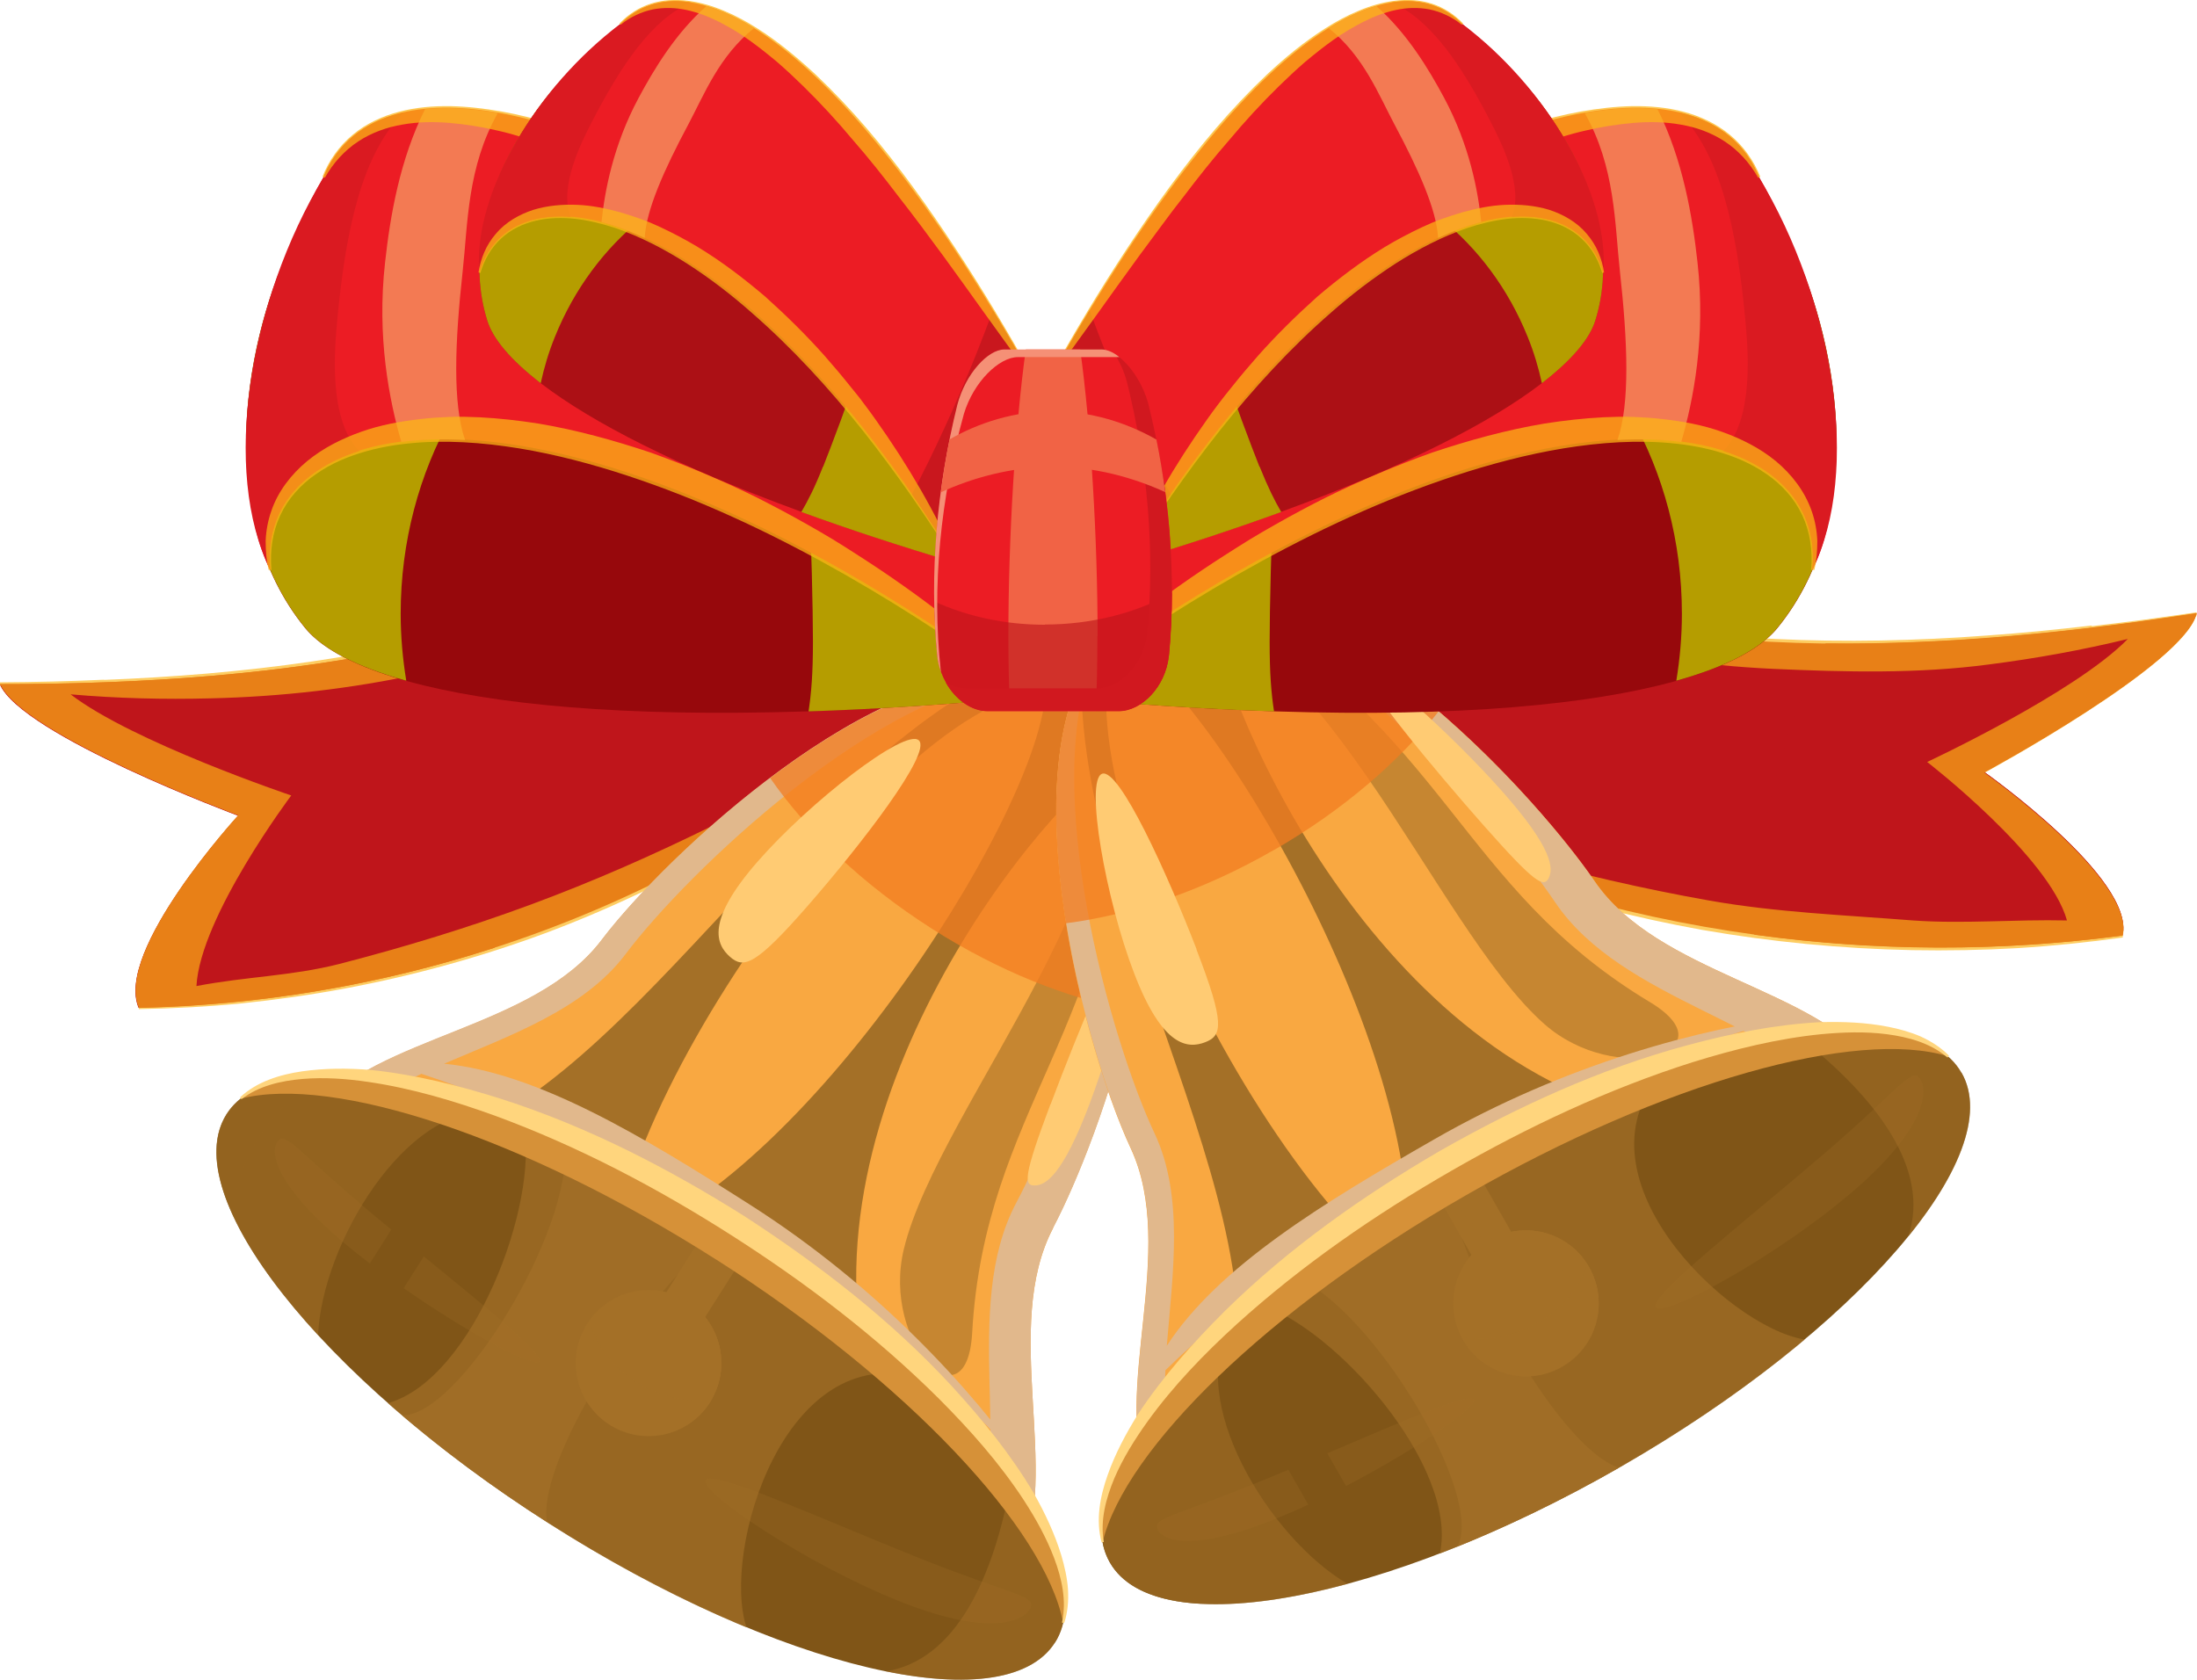 <svg width="136" height="104" viewBox="0 0 136 104" fill="none" xmlns="http://www.w3.org/2000/svg">
<g clip-path="url(#clip0_74_10030)">
<path d="M135.975 37.958C135.257 41.101 122.849 47.808 122.849 47.808C122.849 47.808 132.198 54.403 131.394 57.919C114.082 60.229 96.288 57.099 81.355 49.075C82.791 42.815 83.435 39.995 84.884 33.735C99.904 41.374 118.59 40.678 135.988 37.971L135.975 37.958Z" fill="#BF151B"/>
<g style="mix-blend-mode:screen">
<path d="M135.975 37.958C128.434 39.126 120.645 39.921 113.018 39.834C110.033 45.945 108.597 52.13 108.597 57.869C116.101 58.912 123.803 58.937 131.394 57.919C132.198 54.416 122.849 47.808 122.849 47.808C122.849 47.808 135.257 41.113 135.975 37.958Z" fill="#BF151B"/>
</g>
<g style="mix-blend-mode:screen" opacity="0.67">
<path d="M129.474 38.728C127.307 38.977 125.14 39.2 122.961 39.349C118.615 39.672 114.231 39.772 109.872 39.56C105.514 39.362 101.18 38.852 96.969 37.884C94.864 37.399 92.796 36.816 90.778 36.108C88.76 35.412 86.803 34.592 84.921 33.648L84.81 33.81C88.178 36.294 92.239 38.095 96.511 39.312C100.783 40.554 105.278 41.2 109.761 41.411C114.243 41.61 118.726 41.722 123.122 41.138C126.032 40.765 128.905 40.244 131.716 39.56C128.459 42.902 119.296 47.175 119.296 47.175C119.296 47.175 126.849 53.012 127.951 56.987C124.732 56.913 121.562 57.211 118.416 56.987C114.169 56.652 109.971 56.49 105.823 55.757C101.675 55.025 97.589 54.068 93.527 52.938C89.478 51.783 85.491 50.429 81.404 49.013L81.281 49.174C83.113 50.18 84.995 51.112 86.927 51.969C88.859 52.826 90.84 53.596 92.858 54.304C96.895 55.708 101.081 56.801 105.365 57.571C109.637 58.316 113.996 58.738 118.367 58.825C120.546 58.863 122.738 58.825 124.905 58.701C127.084 58.565 129.251 58.341 131.406 58.043V57.956C132.198 54.453 122.849 47.845 122.849 47.845C122.849 47.845 134.972 41.287 135.95 38.107C135.963 38.107 135.988 38.107 136 38.095L135.963 37.909C133.808 38.231 131.654 38.517 129.487 38.766L129.474 38.728Z" fill="#FCB415"/>
</g>
<path d="M0 42.355C1.35 45.51 14.748 50.491 14.748 50.491C14.748 50.491 7.083 58.863 8.594 62.39C25.818 62.017 42.374 55.894 55.141 45.138C52.441 38.853 51.227 36.021 48.541 29.736C35.6 40.095 17.385 42.368 0 42.355Z" fill="#BF151B"/>
<g style="mix-blend-mode:screen">
<path d="M-6.83991e-05 42.355C7.541 42.355 15.243 41.933 22.586 40.616C26.747 46.491 29.434 52.714 30.622 58.676C23.577 60.962 16.147 62.241 8.581 62.403C7.071 58.875 14.735 50.503 14.735 50.503C14.735 50.503 1.35 45.523 -0.012 42.368L-6.83991e-05 42.355Z" fill="#BF151B"/>
</g>
<g style="mix-blend-mode:screen" opacity="0.67">
<path d="M6.439 42.094C8.581 42.008 10.723 41.883 12.866 41.697C17.138 41.324 21.397 40.74 25.558 39.809C29.731 38.902 33.817 37.673 37.693 35.996C39.625 35.163 41.507 34.207 43.303 33.151C45.11 32.096 46.832 30.928 48.454 29.649L48.59 29.798C45.853 32.915 42.3 35.449 38.424 37.399C34.548 39.374 30.338 40.765 26.053 41.709C21.756 42.641 17.385 43.138 13.014 43.237C10.129 43.312 7.244 43.237 4.371 42.989C8.21 45.945 18.029 49.249 18.029 49.249C18.029 49.249 12.395 56.739 12.16 61.049C15.268 60.453 18.005 60.44 21.001 59.682C25.038 58.639 28.988 57.434 32.852 56.006C36.715 54.577 40.467 52.925 44.157 51.099C47.835 49.249 51.413 47.199 55.054 45.063L55.202 45.212C53.642 46.553 52.008 47.82 50.324 49.025C48.627 50.23 46.869 51.348 45.073 52.404C41.458 54.515 37.631 56.329 33.669 57.807C29.694 59.273 25.558 60.415 21.36 61.198C19.255 61.595 17.138 61.893 15.008 62.117C12.878 62.328 10.736 62.44 8.594 62.477V62.378C7.083 58.85 14.736 50.478 14.736 50.478C14.736 50.478 1.647 45.609 0.05 42.442C0.037 42.442 0.012 42.442 0 42.442V42.243C2.155 42.231 4.297 42.181 6.439 42.082V42.094Z" fill="#FCB415"/>
</g>
<path d="M65.183 76.016C68.551 69.607 75.82 49.124 66.421 43.125C57.642 37.523 41.618 52.416 37.247 58.192C33.062 63.731 23.292 64.154 19.515 68.812C12.791 77.109 25.409 87.319 34.659 93.231C43.909 99.131 58.484 106.261 63.127 96.634C65.728 91.231 61.963 82.177 65.195 76.028L65.183 76.016Z" fill="#F9A841"/>
<g style="mix-blend-mode:screen">
<path d="M61.567 41.896C46.931 49.51 36.343 71.904 22.809 71.333C27.96 74.314 33.111 77.295 38.263 80.276C35.551 71.445 55.475 41.846 65.678 42.703C64.415 42.082 63.028 41.846 61.567 41.883V41.896Z" fill="#A47027"/>
</g>
<g style="mix-blend-mode:multiply">
<path d="M63.127 96.622C65.728 91.219 61.963 82.164 65.195 76.016C68.118 70.451 73.975 54.304 69.331 46.206C71.127 55.198 65.715 69.184 62.917 74.451C59.4 81.059 62.942 90.474 60.094 96.262C58.645 99.206 56.416 100.746 53.754 101.292C57.815 101.652 61.27 100.497 63.127 96.634V96.622Z" fill="#E1B88C"/>
</g>
<g style="mix-blend-mode:screen" opacity="0.6">
<path d="M69.752 47.112C69.083 63.632 60.948 68.7 60.18 82.524C59.846 88.486 54.558 83.17 55.945 77.357C58.087 68.377 72.389 52.627 67.275 43.721C68.365 44.603 69.182 45.758 69.752 47.112Z" fill="#A47027"/>
</g>
<g style="mix-blend-mode:multiply">
<path d="M53.877 85.803C49.197 68.675 64.564 49.584 69.591 46.69C68.861 45.237 67.833 44.02 66.421 43.113C65.876 42.765 65.319 42.504 64.725 42.306C65.034 49.162 50.423 72.525 38.411 76.848C43.563 79.829 48.714 82.81 53.865 85.791L53.877 85.803Z" fill="#A47027"/>
</g>
<g style="mix-blend-mode:multiply">
<path d="M26.103 66.489C31.849 68.365 38.659 71.631 45.556 76.028C53.196 80.897 59.536 86.275 63.697 91.07C60.242 86.089 54.373 79.655 46.448 74.6C39.786 70.352 33.297 66.427 27.49 65.856C31.576 64.104 36.145 62.502 38.733 59.061C42.461 54.105 54.348 42.616 63.313 41.958C54.286 40.641 41.148 53.025 37.26 58.167C33.074 63.707 23.304 64.129 19.528 68.787C16.655 72.327 17.311 76.202 19.713 79.953C18.19 76.686 18.153 73.358 20.654 70.24C21.955 68.625 23.911 67.495 26.103 66.477V66.489Z" fill="#E1B88C"/>
</g>
<path d="M65.307 101.69C62.162 106.646 48.144 103.342 33.978 94.312C19.812 85.282 10.884 73.942 14.03 68.986C17.175 64.03 31.192 67.334 45.358 76.376C59.524 85.406 68.452 96.746 65.307 101.702V101.69Z" fill="#805517"/>
<g style="mix-blend-mode:multiply">
<g style="mix-blend-mode:screen" opacity="0.52">
<path d="M30.35 68.861C30.239 68.824 30.127 68.787 30.016 68.75C29.979 68.787 29.954 68.824 29.917 68.849C30.065 68.849 30.214 68.849 30.35 68.861Z" fill="#815718"/>
</g>
<g style="mix-blend-mode:screen" opacity="0.52">
<path d="M16.036 70.426C17.026 68.861 18.389 67.619 20.035 66.675C17.15 66.65 15.033 67.396 14.03 68.973C13.052 70.513 13.25 72.675 14.401 75.184C14.599 73.457 15.132 71.855 16.048 70.414L16.036 70.426Z" fill="#815718"/>
</g>
</g>
<g style="mix-blend-mode:multiply" opacity="0.67">
<path d="M34.981 70.737C35.464 76.326 28.258 87.828 24.877 87.617C27.527 89.877 30.548 92.126 33.867 94.237C33.136 90.188 40.913 78.512 45.123 76.227C41.68 74.041 38.25 72.203 34.981 70.737Z" fill="#A47027"/>
</g>
<g style="mix-blend-mode:multiply" opacity="0.66">
<path d="M24.01 86.872C26.883 89.406 30.251 91.939 33.966 94.312C38.151 96.982 42.324 99.156 46.213 100.758C44.652 96.1 48.516 82.872 56.948 85.319C53.741 82.288 49.804 79.22 45.346 76.376C40.913 73.544 36.48 71.271 32.406 69.644C33.396 74.463 29.298 85.406 24.01 86.872Z" fill="#A47027"/>
</g>
<path d="M43.427 76.573L38.808 83.857L41.211 85.39L45.83 78.106L43.427 76.573Z" fill="#A47027"/>
<g style="mix-blend-mode:screen">
<path d="M43.629 76.714L39.014 83.986L39.484 84.286L44.099 77.014L43.629 76.714Z" fill="#A47027"/>
</g>
<g style="mix-blend-mode:multiply">
<path d="M44.267 77.114L39.655 84.388L40.669 85.034L45.281 77.761L44.267 77.114Z" fill="#A47027"/>
</g>
<path d="M43.946 86.81C42.609 88.909 39.823 89.53 37.73 88.201C35.638 86.859 35.018 84.077 36.343 81.965C37.681 79.854 40.467 79.233 42.559 80.574C44.665 81.916 45.284 84.71 43.946 86.81Z" fill="#A47027"/>
<g style="mix-blend-mode:multiply">
<path d="M42.56 80.574C42.002 80.227 41.408 80.015 40.801 79.916C43.191 81.605 43.86 84.884 42.275 87.393C41.916 87.965 41.458 88.437 40.95 88.822C42.139 88.598 43.241 87.915 43.947 86.809C45.284 84.698 44.665 81.916 42.56 80.574Z" fill="#A47027"/>
</g>
<g style="mix-blend-mode:screen">
<path d="M37.842 82.798C37.074 84.015 36.839 85.443 36.541 85.257C36.244 85.071 36.343 83.568 37.111 82.35C37.879 81.133 39.03 80.661 39.34 80.847C39.637 81.034 38.622 81.58 37.854 82.798H37.842Z" fill="#A47027"/>
</g>
<g style="mix-blend-mode:screen">
<path d="M43.402 87.058C43.042 87.617 42.597 88.089 42.077 88.449C42.82 88.101 43.476 87.542 43.947 86.81C45.284 84.698 44.665 81.916 42.56 80.574C42.51 80.549 42.461 80.525 42.423 80.5C44.306 82.115 44.764 84.909 43.402 87.07V87.058Z" fill="#A47027"/>
</g>
<g style="mix-blend-mode:screen" opacity="0.61">
<path d="M39.402 85.58C37.879 84.611 36.851 83.195 36.492 81.779C36.443 81.841 36.393 81.903 36.356 81.978C35.019 84.089 35.638 86.872 37.743 88.213C39.848 89.555 42.621 88.933 43.959 86.822C43.996 86.748 44.033 86.685 44.083 86.611C42.646 86.884 40.937 86.549 39.414 85.58H39.402Z" fill="#A47027"/>
</g>
<g style="mix-blend-mode:screen" opacity="0.52">
<path d="M30.35 68.861C22.363 66.017 16.011 65.843 14.017 68.973C12.16 71.904 14.525 77.059 19.689 82.661C19.936 76.96 25.162 68.402 30.35 68.861Z" fill="#A47027"/>
</g>
<g style="mix-blend-mode:screen" opacity="0.52">
<path d="M54.843 103.478C59.982 104.522 63.833 104.012 65.307 101.69C66.755 99.404 65.629 95.752 62.607 91.604C61.518 97.74 59.14 102.783 54.843 103.478Z" fill="#A47027"/>
</g>
<path d="M44.33 77.978C56.255 85.592 64.688 94.659 65.814 100.472C67.065 95.044 58.447 84.723 45.358 76.376C32.269 68.029 19.292 64.564 14.921 68.017C20.642 66.564 32.406 70.377 44.343 77.991L44.33 77.978Z" fill="#D69138"/>
<g style="mix-blend-mode:multiply" opacity="0.75">
<path d="M57.666 57.484C61.79 60.117 66.087 61.819 69.987 62.539C71.721 54.9 71.857 46.591 66.421 43.125C61.369 39.908 53.927 43.461 47.674 48.168C49.989 51.497 53.419 54.776 57.666 57.484Z" fill="#F37C20"/>
</g>
<g style="mix-blend-mode:screen">
<path d="M50.002 56.08C46.77 59.782 46.039 59.993 45.185 59.235C44.33 58.477 43.662 57.049 46.894 53.348C50.126 49.646 56.02 45.075 56.874 45.833C57.728 46.591 53.234 52.379 50.002 56.08Z" fill="#FFCB73"/>
</g>
<g style="mix-blend-mode:screen">
<path d="M65.022 68.377C63.35 72.824 63.375 73.407 64.044 73.395C64.713 73.395 65.765 72.799 67.449 68.34C69.121 63.893 70.78 57.26 70.111 57.273C69.443 57.273 66.706 63.918 65.034 68.377H65.022Z" fill="#FFCB73"/>
</g>
<g style="mix-blend-mode:screen">
<path d="M65.74 100.448C66.037 99.119 65.728 97.727 65.257 96.473C64.774 95.194 64.106 94.001 63.363 92.858C61.864 90.573 60.044 88.524 58.112 86.586C54.237 82.735 49.865 79.407 45.272 76.475C40.678 73.544 35.823 70.985 30.697 69.097C28.134 68.166 25.509 67.383 22.809 66.986C21.459 66.787 20.097 66.688 18.748 66.799C17.41 66.911 16.023 67.222 14.946 68.054L14.859 67.942C15.887 66.973 17.323 66.526 18.71 66.328C20.11 66.129 21.521 66.129 22.921 66.24C25.707 66.526 28.431 67.209 31.081 68.054C36.381 69.756 41.358 72.327 46.039 75.27C50.695 78.289 55.116 81.704 58.905 85.803C60.787 87.853 62.558 90.026 63.994 92.449C64.688 93.678 65.294 94.958 65.703 96.311C65.901 96.982 66.062 97.69 66.112 98.398C66.149 99.106 66.099 99.827 65.876 100.485L65.74 100.46V100.448Z" fill="#FFD57D"/>
</g>
<g style="mix-blend-mode:screen" opacity="0.23">
<path d="M63.808 99.516C63.511 100.274 61.493 101.466 55.66 99.131C49.828 96.796 43.377 92.411 43.674 91.654C43.971 90.896 50.906 94.063 56.738 96.398C62.57 98.734 64.106 98.771 63.796 99.516H63.808Z" fill="#A47027"/>
</g>
<g style="mix-blend-mode:screen" opacity="0.23">
<path d="M24.221 76.127C23.886 75.854 23.552 75.569 23.218 75.295C18.488 71.346 17.757 70.116 17.249 70.6C16.742 71.072 16.655 73.06 21.385 77.022C21.868 77.432 22.376 77.829 22.896 78.227L24.221 76.127Z" fill="#A47027"/>
</g>
<g style="mix-blend-mode:screen" opacity="0.23">
<path d="M26.239 77.779L24.988 79.754C28.976 82.537 33 84.673 33.396 84.313C33.793 83.94 30.14 80.972 26.239 77.792V77.779Z" fill="#A47027"/>
</g>
<path d="M98.716 54.565C94.617 48.59 79.931 32.605 70.26 38.169C61.233 43.361 66.917 64.514 69.988 71.085C72.935 77.382 68.749 86.251 71.102 91.766C75.3 101.603 90.184 95.144 99.694 89.679C109.204 84.214 122.28 74.587 115.94 65.992C112.386 61.173 102.641 60.303 98.716 54.565Z" fill="#F9A841"/>
<g style="mix-blend-mode:screen">
<path d="M66.929 41.908C66.842 58.44 81.677 78.264 74.866 90.026C79.894 86.847 84.921 83.655 89.948 80.462C80.897 78.773 64.044 47.299 69.554 38.641C68.427 39.474 67.56 40.591 66.929 41.908Z" fill="#A47027"/>
</g>
<g style="mix-blend-mode:multiply">
<path d="M115.94 65.992C112.386 61.173 102.641 60.303 98.715 54.565C95.162 49.385 83.633 36.666 74.334 37.027C83.101 39.61 92.933 50.926 96.264 55.857C100.449 62.055 110.417 63.284 114.194 68.514C116.126 71.172 116.435 73.867 115.68 76.488C117.896 73.047 118.466 69.433 115.927 65.992H115.94Z" fill="#E1B88C"/>
</g>
<g style="mix-blend-mode:screen" opacity="0.6">
<path d="M75.337 37.064C89.602 45.349 90.283 54.925 102.133 62.042C107.235 65.11 100.078 67.334 95.607 63.409C88.685 57.322 81.429 37.3 71.201 37.697C72.489 37.138 73.888 36.952 75.337 37.076V37.064Z" fill="#A47027"/>
</g>
<g style="mix-blend-mode:multiply">
<path d="M102.096 69.172C84.809 65.359 75.114 42.827 74.891 37.027C73.269 37.002 71.709 37.35 70.26 38.182C69.703 38.505 69.207 38.877 68.761 39.312C74.953 42.231 88.772 66.079 87.001 78.736C92.029 75.556 97.056 72.364 102.084 69.172H102.096Z" fill="#A47027"/>
</g>
<g style="mix-blend-mode:multiply">
<path d="M72.13 84.847C76.464 80.612 82.519 76.09 89.602 72.016C97.453 67.495 105.142 64.365 111.321 62.899C105.328 63.645 96.908 65.868 88.76 70.551C81.9 74.488 75.424 78.413 72.229 83.319C72.588 78.873 73.306 74.078 71.474 70.178C68.823 64.564 64.217 48.665 67.82 40.393C62.459 47.795 67.263 65.222 70 71.072C72.947 77.37 68.762 86.238 71.114 91.753C72.897 95.939 76.625 97.181 81.058 96.784C77.467 96.61 74.507 95.107 72.922 91.43C72.105 89.53 72.018 87.257 72.142 84.835L72.13 84.847Z" fill="#E1B88C"/>
</g>
<path d="M121.426 66.414C124.336 71.507 114.9 82.425 100.338 90.797C85.776 99.168 71.61 101.826 68.7 96.734C65.79 91.641 75.225 80.723 89.788 72.352C104.35 63.98 118.516 61.322 121.413 66.414H121.426Z" fill="#805517"/>
<g style="mix-blend-mode:multiply">
<g style="mix-blend-mode:screen" opacity="0.52">
<path d="M76.203 82.177C76.117 82.263 76.03 82.338 75.943 82.425C75.956 82.475 75.968 82.512 75.981 82.562C76.042 82.437 76.117 82.301 76.203 82.177Z" fill="#815718"/>
</g>
<g style="mix-blend-mode:screen" opacity="0.52">
<path d="M70.916 95.616C70 94.014 69.529 92.225 69.467 90.325C68.105 92.871 67.771 95.094 68.7 96.734C69.603 98.324 71.597 99.156 74.359 99.293C72.934 98.311 71.758 97.094 70.916 95.616Z" fill="#815718"/>
</g>
</g>
<g style="mix-blend-mode:multiply" opacity="0.67">
<path d="M80.005 78.935C85.169 81.108 91.967 92.859 90.196 95.765C93.416 94.461 96.809 92.821 100.226 90.871C96.313 89.641 89.614 77.295 89.565 72.488C86.035 74.525 82.816 76.724 80.005 78.935Z" fill="#A47027"/>
</g>
<g style="mix-blend-mode:multiply" opacity="0.66">
<path d="M89.131 96.187C92.71 94.809 96.511 93.007 100.338 90.809C104.634 88.337 108.498 85.642 111.717 82.934C106.876 82.152 96.994 72.575 103.087 66.216C98.926 67.656 94.382 69.718 89.8 72.352C85.231 74.972 81.181 77.854 77.838 80.711C82.556 82.077 90.308 90.797 89.131 96.175V96.187Z" fill="#A47027"/>
</g>
<path d="M91.54 72.749L89.069 74.169L93.341 81.648L95.812 80.228L91.54 72.749Z" fill="#A47027"/>
<g style="mix-blend-mode:screen">
<path d="M89.786 73.753L89.303 74.03L93.57 81.513L94.053 81.235L89.786 73.753Z" fill="#A47027"/>
</g>
<g style="mix-blend-mode:multiply">
<path d="M91.001 73.055L89.959 73.655L94.236 81.131L95.278 80.532L91.001 73.055Z" fill="#A47027"/>
</g>
<path d="M98.369 78.45C99.607 80.612 98.864 83.381 96.697 84.611C94.543 85.853 91.793 85.108 90.555 82.934C89.317 80.773 90.072 78.003 92.227 76.773C94.382 75.531 97.143 76.277 98.369 78.45Z" fill="#A47027"/>
<g style="mix-blend-mode:multiply">
<path d="M92.214 76.786C91.645 77.109 91.174 77.544 90.815 78.053C93.416 76.711 96.623 77.643 98.096 80.214C98.431 80.798 98.641 81.431 98.74 82.052C99.099 80.897 99 79.593 98.356 78.45C97.118 76.289 94.369 75.531 92.214 76.773V76.786Z" fill="#A47027"/>
</g>
<g style="mix-blend-mode:screen">
<path d="M91.979 82.015C92.697 83.27 93.849 84.139 93.54 84.313C93.23 84.487 91.954 83.704 91.236 82.45C90.518 81.195 90.642 79.953 90.951 79.779C91.261 79.605 91.261 80.761 91.979 82.003V82.015Z" fill="#A47027"/>
</g>
<g style="mix-blend-mode:screen">
<path d="M98.332 79.059C98.666 79.643 98.864 80.251 98.951 80.885C98.988 80.065 98.802 79.233 98.369 78.463C97.131 76.302 94.382 75.544 92.227 76.786C92.177 76.811 92.14 76.848 92.091 76.873C94.394 75.954 97.069 76.848 98.344 79.059H98.332Z" fill="#A47027"/>
</g>
<g style="mix-blend-mode:screen" opacity="0.61">
<path d="M95.149 81.916C93.577 82.822 91.868 83.071 90.444 82.736C90.481 82.81 90.506 82.872 90.555 82.947C91.794 85.108 94.543 85.866 96.697 84.624C98.852 83.381 99.607 80.624 98.369 78.463C98.332 78.388 98.282 78.326 98.245 78.264C97.812 79.668 96.734 81.034 95.162 81.928L95.149 81.916Z" fill="#A47027"/>
</g>
<g style="mix-blend-mode:screen" opacity="0.52">
<path d="M76.204 82.177C69.975 87.952 66.867 93.504 68.712 96.734C70.433 99.74 76.08 100.05 83.423 98.063C78.507 95.194 73.38 86.574 76.204 82.177Z" fill="#A47027"/>
</g>
<g style="mix-blend-mode:screen" opacity="0.52">
<path d="M118.144 76.537C121.45 72.463 122.8 68.799 121.425 66.414C120.088 64.067 116.336 63.359 111.271 64.117C116.175 67.942 119.518 72.401 118.132 76.537H118.144Z" fill="#A47027"/>
</g>
<path d="M90.741 74.004C103 66.949 114.937 63.682 120.584 65.396C116.373 61.757 103.26 64.614 89.8 72.352C76.34 80.09 67.251 90.002 68.254 95.479C69.641 89.728 78.47 81.046 90.741 74.004Z" fill="#D69138"/>
<g style="mix-blend-mode:multiply" opacity="0.75">
<path d="M78.866 52.627C83.113 50.18 86.605 47.162 89.057 44.044C83.126 38.952 75.857 34.952 70.26 38.169C65.072 41.15 64.737 49.422 65.988 57.161C70 56.651 74.495 55.136 78.853 52.627H78.866Z" fill="#F37C20"/>
</g>
<g style="mix-blend-mode:screen">
<path d="M74.061 58.776C75.832 63.359 75.671 64.117 74.606 64.526C73.541 64.936 71.969 64.862 70.21 60.266C68.439 55.683 67.152 48.317 68.217 47.907C69.281 47.498 72.303 54.192 74.074 58.776H74.061Z" fill="#FFCB73"/>
</g>
<g style="mix-blend-mode:screen">
<path d="M91.893 51.162C95.038 54.714 95.558 54.962 95.868 54.366C96.165 53.77 96.14 52.553 92.995 49C89.85 45.448 84.772 40.89 84.463 41.486C84.166 42.082 88.747 47.609 91.893 51.162Z" fill="#FFCB73"/>
</g>
<g style="mix-blend-mode:screen">
<path d="M120.534 65.458C119.494 64.576 118.132 64.204 116.794 64.03C115.445 63.856 114.083 63.905 112.733 64.03C110.021 64.303 107.359 64.961 104.758 65.769C99.558 67.421 94.592 69.756 89.862 72.476C85.132 75.196 80.612 78.314 76.563 81.978C74.544 83.816 72.637 85.791 71.04 88.002C70.248 89.107 69.517 90.275 68.984 91.517C68.464 92.759 68.093 94.125 68.328 95.467L68.192 95.492C67.82 94.125 68.093 92.647 68.564 91.331C69.034 89.989 69.703 88.747 70.446 87.555C71.993 85.207 73.863 83.121 75.832 81.158C79.807 77.245 84.376 74.028 89.168 71.234C93.985 68.501 99.062 66.166 104.449 64.713C107.136 63.992 109.872 63.433 112.683 63.284C114.083 63.247 115.494 63.297 116.881 63.57C117.575 63.707 118.256 63.893 118.912 64.179C119.556 64.477 120.163 64.862 120.645 65.359L120.559 65.471L120.534 65.458Z" fill="#FFD57D"/>
</g>
<g style="mix-blend-mode:screen" opacity="0.23">
<path d="M118.813 66.725C119.333 67.346 119.457 69.681 114.677 73.78C109.897 77.867 103.037 81.555 102.505 80.947C101.985 80.326 108.003 75.643 112.77 71.557C117.55 67.458 118.28 66.116 118.813 66.737V66.725Z" fill="#A47027"/>
</g>
<g style="mix-blend-mode:screen" opacity="0.23">
<path d="M79.757 90.995C79.349 91.169 78.953 91.331 78.556 91.492C72.873 93.852 71.448 93.939 71.634 94.61C71.82 95.281 73.529 96.274 79.225 93.927C79.807 93.691 80.401 93.43 80.983 93.157L79.757 90.995Z" fill="#A47027"/>
</g>
<g style="mix-blend-mode:screen" opacity="0.23">
<path d="M82.16 89.977L83.324 92.001C87.633 89.753 91.397 87.17 91.249 86.66C91.1 86.126 86.778 88.002 82.16 89.977Z" fill="#A47027"/>
</g>
<path d="M110.665 14.644C113.352 28.618 80.81 30.518 64.898 25.811V43.125C92.462 45.721 106.727 42.939 110.033 38.877C115.829 31.76 113.711 20.743 110.665 14.644Z" fill="#97080C"/>
<g style="mix-blend-mode:multiply">
<path d="M78.594 39.734C78.594 37.822 78.692 33.064 78.853 31.238C72.786 30.344 67.511 30.58 64.886 25.811V43.125C70 43.61 74.656 43.908 78.866 44.044C78.692 42.902 78.594 41.709 78.594 39.734Z" fill="#B59D00"/>
</g>
<g style="mix-blend-mode:multiply">
<path d="M110.665 14.644C111.705 20.06 107.47 23.649 100.957 25.761C102.963 29.338 104.114 33.524 104.114 37.995C104.114 39.411 103.991 40.79 103.768 42.144C106.938 41.262 109.006 40.132 110.021 38.877C115.816 31.76 113.699 20.743 110.653 14.644H110.665Z" fill="#B59D00"/>
</g>
<path d="M112.2 35.263C113.166 25.078 94.022 21.414 64.886 43.125V25.811C92.574 3.602 105.997 3.838 108.894 10.968C112.758 17.663 115.234 29.177 112.2 35.275V35.263Z" fill="#EC1C24"/>
<path d="M108.894 10.968C108.089 8.98 106.455 7.527 103.929 6.956C106.492 9.527 107.507 14.123 108.04 19.811C108.188 21.463 108.634 25.947 106.678 27.922C110.541 29.152 112.522 31.835 112.188 35.275C115.222 29.177 113.513 18.656 108.882 10.968H108.894Z" fill="#DA1A21"/>
<g style="mix-blend-mode:screen">
<path d="M104.077 27.351C104.82 24.792 105.6 20.867 105.08 16.247C104.771 13.427 104.176 9.887 102.604 6.757C101.304 6.62 99.805 6.695 98.096 6.993C100.003 10.347 99.954 13.874 100.276 16.793C100.759 21.19 100.907 24.991 100.127 27.239C101.551 27.165 102.876 27.202 104.077 27.363V27.351Z" fill="#F37A53"/>
</g>
<path d="M70.037 21.823C68.378 23.066 66.669 24.395 64.898 25.811V43.125C66.855 41.672 68.762 40.331 70.619 39.101C70.21 35.027 69.975 30.568 69.975 25.91C69.975 24.531 70 23.165 70.037 21.823Z" fill="#C9171E"/>
<g opacity="0.75">
<path d="M112.114 35.263C112.213 34.108 112.052 32.94 111.569 31.909C111.086 30.866 110.293 29.996 109.352 29.351C108.411 28.692 107.346 28.245 106.232 27.935C105.13 27.624 103.978 27.463 102.827 27.388C100.523 27.251 98.195 27.487 95.929 27.91C93.651 28.344 91.422 28.978 89.23 29.736C84.847 31.251 80.649 33.276 76.612 35.573C74.594 36.728 72.613 37.946 70.681 39.225C68.737 40.492 66.83 41.821 64.96 43.2L64.849 43.051C68.204 39.759 71.932 36.853 75.906 34.319C76.402 33.996 76.909 33.685 77.405 33.375C77.912 33.064 78.42 32.779 78.94 32.481C79.968 31.897 81.008 31.338 82.073 30.804C84.203 29.748 86.395 28.829 88.648 28.021C90.914 27.264 93.242 26.618 95.62 26.221C96.821 26.034 98.022 25.898 99.248 25.835C99.855 25.811 100.474 25.786 101.081 25.811C101.7 25.835 102.307 25.873 102.926 25.947C104.152 26.084 105.39 26.307 106.579 26.73C107.767 27.152 108.919 27.723 109.922 28.543C110.913 29.363 111.73 30.431 112.151 31.648C112.361 32.245 112.473 32.878 112.498 33.487C112.498 34.108 112.448 34.716 112.312 35.288H112.126L112.114 35.263Z" fill="#FCB415"/>
</g>
<g opacity="0.75">
<path d="M64.849 25.761C68.155 23.09 71.548 20.507 75.04 18.072C78.532 15.65 82.135 13.365 85.912 11.365C87.806 10.384 89.738 9.477 91.719 8.707C93.701 7.937 95.744 7.291 97.849 6.906C98.901 6.72 99.966 6.596 101.031 6.571C102.096 6.558 103.173 6.645 104.213 6.918C105.254 7.192 106.244 7.651 107.086 8.347C107.916 9.03 108.56 9.937 108.968 10.943L108.832 11.005C108.572 10.545 108.263 10.111 107.916 9.738C107.569 9.365 107.185 9.03 106.764 8.757C105.935 8.21 104.994 7.875 104.028 7.713C103.062 7.539 102.059 7.527 101.068 7.614C100.078 7.701 99.075 7.862 98.084 8.098C97.589 8.21 97.106 8.347 96.61 8.496C96.127 8.645 95.632 8.794 95.149 8.955C94.183 9.278 93.218 9.651 92.264 10.061C90.357 10.856 88.475 11.75 86.642 12.731C84.785 13.675 82.965 14.719 81.157 15.787C80.253 16.309 79.349 16.855 78.445 17.402L77.095 18.234L75.746 19.066C72.167 21.302 68.613 23.637 64.96 25.86L64.861 25.736L64.849 25.761Z" fill="#FCB415"/>
</g>
<path d="M92.698 3.478C98.233 12.098 76.971 22.134 65.084 23.264C66.632 27.127 68.167 30.978 69.715 34.841C88.834 29.152 97.626 23.463 98.753 19.849C100.722 13.526 96.35 6.732 92.698 3.478Z" fill="#AC1015"/>
<g style="mix-blend-mode:multiply">
<path d="M77.962 28.891C77.454 27.612 76.241 24.407 75.869 23.14C71.573 24.171 68.105 25.748 65.084 23.277C66.632 27.14 68.167 30.99 69.715 34.853C73.257 33.797 76.451 32.742 79.312 31.698C78.891 30.978 78.507 30.208 77.975 28.891H77.962Z" fill="#B59D00"/>
</g>
<g style="mix-blend-mode:multiply">
<path d="M92.698 3.478C94.84 6.819 92.97 10.359 89.181 13.526C91.484 15.377 93.366 17.874 94.567 20.855C94.951 21.799 95.236 22.755 95.447 23.724C97.329 22.271 98.406 20.966 98.753 19.849C100.722 13.526 96.35 6.732 92.698 3.478Z" fill="#B59D00"/>
</g>
<path d="M99.236 16.855C97.155 9.788 83.373 12.483 69.703 34.841C68.155 30.978 66.619 27.127 65.072 23.264C77.64 0.969 86.68 -2.484 90.531 1.503C94.914 4.944 99.644 11.974 99.248 16.868L99.236 16.855Z" fill="#EC1C24"/>
<path d="M90.53 1.503C89.453 0.398 87.98 -0.137 86.135 0.149C88.537 1.18 90.444 3.975 92.326 7.639C92.871 8.707 94.357 11.589 93.589 13.427C96.499 13.203 98.542 14.47 99.248 16.855C99.644 11.961 95.694 5.378 90.53 1.491V1.503Z" fill="#DA1A21"/>
<g style="mix-blend-mode:screen">
<path d="M91.694 13.75C91.496 11.837 90.976 9.005 89.391 6.049C88.425 4.248 87.088 2.037 85.193 0.373C84.29 0.634 83.299 1.081 82.246 1.739C84.413 3.465 85.33 5.838 86.32 7.701C87.819 10.508 88.933 13.005 89.02 14.731C89.961 14.296 90.852 13.961 91.694 13.75Z" fill="#F37A53"/>
</g>
<path d="M67.449 19.215C66.669 20.494 65.889 21.836 65.084 23.264C66.632 27.127 68.167 30.978 69.715 34.841C70.632 33.338 71.548 31.934 72.464 30.605C71.102 27.997 69.752 25.078 68.502 21.96C68.13 21.029 67.783 20.122 67.449 19.215Z" fill="#C9171E"/>
<g opacity="0.75">
<path d="M99.174 16.88C98.939 16.085 98.517 15.34 97.911 14.781C97.304 14.21 96.549 13.849 95.744 13.663C94.939 13.477 94.097 13.464 93.28 13.551C92.45 13.651 91.645 13.849 90.853 14.11C89.28 14.644 87.782 15.427 86.382 16.321C84.983 17.228 83.646 18.246 82.395 19.352C79.869 21.55 77.603 24.034 75.51 26.655C74.47 27.972 73.48 29.313 72.514 30.692C71.548 32.071 70.632 33.462 69.752 34.89L69.641 34.828C71.003 31.723 72.724 28.779 74.693 26.009C74.941 25.662 75.188 25.314 75.448 24.978C75.708 24.631 75.969 24.308 76.241 23.972C76.773 23.302 77.318 22.656 77.888 22.01C79.027 20.73 80.253 19.526 81.541 18.37C82.853 17.253 84.24 16.197 85.726 15.29C86.469 14.843 87.249 14.433 88.042 14.06C88.438 13.874 88.847 13.7 89.268 13.551C89.689 13.402 90.11 13.265 90.531 13.141C91.385 12.905 92.277 12.719 93.18 12.682C94.085 12.645 95.013 12.719 95.905 12.992C96.784 13.278 97.626 13.762 98.22 14.47C98.517 14.818 98.765 15.203 98.939 15.613C99.112 16.023 99.236 16.445 99.298 16.868L99.174 16.905V16.88Z" fill="#FCB415"/>
</g>
<g opacity="0.75">
<path d="M65.022 23.239C66.52 20.557 68.093 17.923 69.789 15.352C71.473 12.793 73.269 10.284 75.263 7.949C76.266 6.782 77.318 5.664 78.433 4.608C79.547 3.565 80.748 2.571 82.048 1.751C82.692 1.341 83.373 0.969 84.091 0.671C84.797 0.373 85.553 0.149 86.32 0.05C87.088 -0.05 87.881 -0.012 88.624 0.224C89.367 0.46 90.035 0.894 90.568 1.453L90.481 1.528C90.184 1.292 89.862 1.081 89.528 0.932C89.193 0.77 88.846 0.658 88.5 0.584C87.794 0.447 87.076 0.472 86.395 0.621C85.701 0.77 85.032 1.031 84.389 1.354C83.745 1.689 83.126 2.049 82.519 2.484C82.222 2.695 81.924 2.919 81.64 3.143C81.355 3.378 81.058 3.602 80.785 3.838C80.228 4.322 79.683 4.832 79.151 5.353C78.086 6.397 77.07 7.502 76.105 8.657C75.114 9.788 74.173 10.98 73.257 12.185C72.786 12.781 72.328 13.39 71.882 13.998L71.201 14.918L70.52 15.837C68.724 18.296 66.978 20.805 65.121 23.289L65.022 23.239Z" fill="#FCB415"/>
</g>
<path d="M18.252 14.644C15.565 28.618 48.107 30.518 64.019 25.811V43.125C36.455 45.721 22.19 42.939 18.884 38.877C13.088 31.76 15.206 20.743 18.252 14.644Z" fill="#97080C"/>
<g style="mix-blend-mode:multiply">
<path d="M50.323 39.734C50.323 37.822 50.224 33.064 50.063 31.238C56.131 30.344 61.406 30.58 64.031 25.811V43.125C58.917 43.61 54.261 43.908 50.051 44.044C50.224 42.902 50.323 41.709 50.323 39.734Z" fill="#B59D00"/>
</g>
<g style="mix-blend-mode:multiply">
<path d="M18.252 14.644C17.212 20.06 21.447 23.649 27.96 25.761C25.954 29.338 24.803 33.524 24.803 37.995C24.803 39.411 24.927 40.79 25.149 42.144C21.979 41.262 19.912 40.132 18.896 38.877C13.101 31.76 15.218 20.743 18.265 14.644H18.252Z" fill="#B59D00"/>
</g>
<path d="M16.717 35.263C15.751 25.078 34.895 21.414 64.031 43.125V25.811C36.343 3.602 22.921 3.838 20.023 10.968C16.16 17.663 13.683 29.177 16.717 35.275V35.263Z" fill="#EC1C24"/>
<path d="M20.023 10.968C20.828 8.98 22.462 7.527 24.988 6.956C22.425 9.527 21.41 14.123 20.877 19.811C20.729 21.463 20.283 25.947 22.239 27.922C18.376 29.152 16.395 31.835 16.729 35.275C13.695 29.177 15.404 18.656 20.035 10.968H20.023Z" fill="#DA1A21"/>
<g style="mix-blend-mode:screen">
<path d="M24.84 27.351C24.097 24.792 23.317 20.867 23.837 16.247C24.146 13.427 24.741 9.887 26.313 6.757C27.613 6.62 29.112 6.695 30.821 6.993C28.914 10.347 28.963 13.874 28.641 16.793C28.158 21.19 28.01 24.991 28.79 27.239C27.366 27.165 26.041 27.202 24.84 27.363V27.351Z" fill="#F37A53"/>
</g>
<path d="M58.88 21.823C60.539 23.066 62.248 24.395 64.019 25.811V43.125C62.062 41.672 60.156 40.331 58.298 39.101C58.707 35.027 58.942 30.568 58.942 25.91C58.942 24.531 58.917 23.165 58.88 21.823Z" fill="#C9171E"/>
<g opacity="0.75">
<path d="M16.803 35.263C16.704 34.108 16.865 32.94 17.348 31.909C17.831 30.866 18.624 29.996 19.565 29.351C20.506 28.692 21.571 28.245 22.685 27.935C23.8 27.624 24.939 27.463 26.09 27.388C28.394 27.251 30.709 27.487 32.988 27.91C35.266 28.344 37.495 28.978 39.687 29.736C44.07 31.251 48.268 33.276 52.305 35.573C54.323 36.728 56.304 37.946 58.236 39.225C60.18 40.492 62.087 41.821 63.969 43.2L64.081 43.051C60.725 39.759 56.998 36.853 53.023 34.319C52.528 33.996 52.032 33.685 51.525 33.375C51.017 33.064 50.509 32.779 49.989 32.481C48.962 31.897 47.909 31.338 46.856 30.804C44.727 29.748 42.535 28.829 40.281 28.021C38.015 27.264 35.687 26.618 33.31 26.221C32.108 26.034 30.907 25.898 29.694 25.835C29.087 25.811 28.468 25.786 27.861 25.811C27.242 25.835 26.635 25.873 26.016 25.947C24.79 26.084 23.552 26.307 22.363 26.73C21.175 27.152 20.023 27.723 19.02 28.543C18.029 29.363 17.2 30.431 16.791 31.648C16.581 32.245 16.469 32.878 16.444 33.487C16.444 34.108 16.494 34.716 16.63 35.288H16.816L16.803 35.263Z" fill="#FCB415"/>
</g>
<g opacity="0.75">
<path d="M64.068 25.761C60.762 23.09 57.369 20.507 53.877 18.072C50.385 15.65 46.782 13.365 43.005 11.365C41.111 10.384 39.179 9.477 37.198 8.707C35.217 7.937 33.173 7.291 31.068 6.906C30.016 6.72 28.951 6.596 27.886 6.571C26.821 6.558 25.744 6.645 24.703 6.918C23.663 7.192 22.66 7.651 21.831 8.347C21.001 9.03 20.357 9.937 19.961 10.943L20.11 11.005C20.37 10.545 20.679 10.111 21.026 9.738C21.373 9.365 21.756 9.03 22.177 8.757C23.007 8.21 23.948 7.875 24.914 7.713C25.88 7.539 26.883 7.527 27.873 7.614C28.864 7.701 29.867 7.862 30.858 8.098C31.353 8.21 31.848 8.347 32.331 8.496C32.814 8.645 33.31 8.794 33.792 8.955C34.758 9.278 35.724 9.651 36.678 10.061C38.585 10.856 40.467 11.75 42.3 12.731C44.157 13.675 45.977 14.719 47.785 15.787C48.701 16.309 49.593 16.855 50.497 17.402L51.847 18.234L53.196 19.066C56.775 21.302 60.329 23.637 63.994 25.86L64.093 25.736L64.068 25.761Z" fill="#FCB415"/>
</g>
<path d="M36.22 3.478C30.685 12.098 51.934 22.134 63.833 23.264C62.285 27.127 60.75 30.978 59.202 34.841C40.083 29.152 31.291 23.463 30.165 19.849C28.196 13.526 32.554 6.732 36.22 3.478Z" fill="#AC1015"/>
<g style="mix-blend-mode:multiply">
<path d="M50.955 28.891C51.463 27.612 52.676 24.407 53.048 23.14C57.345 24.171 60.812 25.748 63.833 23.277C62.285 27.14 60.75 30.99 59.202 34.853C55.661 33.797 52.466 32.742 49.605 31.698C50.026 30.978 50.423 30.208 50.943 28.891H50.955Z" fill="#B59D00"/>
</g>
<g style="mix-blend-mode:multiply">
<path d="M36.22 3.478C34.078 6.819 35.947 10.359 39.736 13.526C37.433 15.377 35.551 17.874 34.35 20.855C33.966 21.799 33.681 22.755 33.471 23.724C31.589 22.271 30.511 20.966 30.165 19.849C28.196 13.526 32.554 6.732 36.22 3.478Z" fill="#B59D00"/>
</g>
<path d="M29.682 16.855C31.762 9.788 45.544 12.483 59.215 34.841C60.762 30.978 62.298 27.127 63.846 23.264C51.277 0.969 42.238 -2.484 38.387 1.503C34.003 4.944 29.273 11.974 29.669 16.868L29.682 16.855Z" fill="#EC1C24"/>
<path d="M38.387 1.503C39.464 0.398 40.938 -0.137 42.783 0.149C40.38 1.18 38.473 3.975 36.591 7.639C36.046 8.707 34.56 11.589 35.328 13.427C32.418 13.203 30.375 14.47 29.669 16.855C29.273 11.961 33.223 5.378 38.387 1.491V1.503Z" fill="#DA1A21"/>
<g style="mix-blend-mode:screen">
<path d="M37.235 13.75C37.433 11.837 37.953 9.005 39.538 6.049C40.504 4.248 41.842 2.037 43.736 0.373C44.64 0.634 45.631 1.081 46.683 1.739C44.516 3.465 43.6 5.838 42.609 7.701C41.111 10.508 39.996 13.005 39.91 14.731C38.969 14.296 38.077 13.961 37.235 13.75Z" fill="#F37A53"/>
</g>
<path d="M61.468 19.215C62.248 20.494 63.028 21.836 63.833 23.264C62.285 27.127 60.75 30.978 59.202 34.841C58.286 33.338 57.37 31.934 56.453 30.605C57.815 27.997 59.165 25.078 60.416 21.96C60.787 21.029 61.134 20.122 61.468 19.215Z" fill="#C9171E"/>
<g opacity="0.75">
<path d="M29.744 16.88C29.979 16.085 30.4 15.34 31.006 14.781C31.613 14.21 32.369 13.849 33.173 13.663C33.978 13.477 34.808 13.464 35.638 13.551C36.467 13.651 37.272 13.849 38.065 14.11C39.637 14.644 41.136 15.427 42.535 16.321C43.947 17.228 45.272 18.246 46.522 19.352C49.048 21.55 51.314 24.034 53.407 26.655C54.447 27.972 55.438 29.313 56.404 30.692C57.369 32.071 58.286 33.462 59.165 34.89L59.276 34.828C57.914 31.723 56.193 28.779 54.224 26.009C53.977 25.662 53.729 25.314 53.469 24.978C53.221 24.631 52.949 24.308 52.676 23.972C52.144 23.302 51.599 22.656 51.029 22.01C49.89 20.73 48.664 19.526 47.377 18.37C46.064 17.253 44.69 16.197 43.191 15.29C42.448 14.843 41.668 14.433 40.876 14.06C40.479 13.874 40.071 13.7 39.65 13.551C39.229 13.402 38.808 13.265 38.387 13.141C37.532 12.905 36.641 12.719 35.737 12.682C34.833 12.645 33.904 12.719 33.013 12.992C32.133 13.278 31.291 13.762 30.697 14.47C30.4 14.818 30.152 15.203 29.979 15.613C29.805 16.023 29.681 16.445 29.62 16.868L29.744 16.905V16.88Z" fill="#FCB415"/>
</g>
<g opacity="0.75">
<path d="M63.895 23.239C62.397 20.557 60.824 17.923 59.128 15.352C57.444 12.793 55.648 10.284 53.654 7.949C52.651 6.782 51.599 5.664 50.484 4.608C49.358 3.565 48.169 2.571 46.869 1.751C46.225 1.341 45.544 0.969 44.826 0.671C44.12 0.373 43.364 0.149 42.597 0.05C41.829 -0.05 41.036 -0.012 40.294 0.224C39.55 0.46 38.882 0.894 38.349 1.453L38.424 1.528C38.721 1.292 39.043 1.081 39.377 0.932C39.712 0.77 40.058 0.658 40.405 0.584C41.111 0.447 41.829 0.472 42.51 0.621C43.203 0.77 43.872 1.031 44.516 1.354C45.16 1.689 45.779 2.049 46.373 2.484C46.671 2.695 46.968 2.919 47.253 3.143C47.537 3.378 47.835 3.602 48.107 3.838C48.664 4.322 49.209 4.832 49.742 5.353C50.806 6.397 51.822 7.502 52.788 8.657C53.778 9.788 54.719 10.98 55.636 12.185C56.106 12.781 56.564 13.39 57.023 13.998L57.704 14.918L58.385 15.837C60.18 18.296 61.926 20.805 63.784 23.289L63.883 23.239H63.895Z" fill="#FCB415"/>
</g>
<path d="M72.353 40.604C72.154 42.517 70.668 44.02 69.257 44.02H61.121C59.71 44.02 58.224 42.517 58.026 40.604C57.53 35.511 58.013 30.158 59.276 25.065C59.784 23.152 61.171 21.65 62.186 21.65H68.204C69.22 21.65 70.607 23.152 71.114 25.065C72.377 30.158 72.848 35.511 72.365 40.604H72.353Z" fill="#EC1C24"/>
<g style="mix-blend-mode:screen">
<path d="M67.944 39.387C67.944 33.313 67.523 26.37 66.867 21.637H63.499C62.842 26.37 62.421 33.313 62.421 39.387C62.421 41.101 62.459 42.641 62.52 44.02H67.833C67.895 42.641 67.932 41.113 67.932 39.387H67.944Z" fill="#F16345"/>
</g>
<g style="mix-blend-mode:multiply" opacity="0.64">
<path d="M64.688 38.679C62.186 38.679 59.858 38.157 57.84 37.238C57.852 38.368 57.914 39.486 58.026 40.592C58.224 42.504 59.71 44.007 61.121 44.007H69.257C70.668 44.007 72.154 42.504 72.353 40.592C72.476 39.325 72.538 38.033 72.538 36.729C70.309 37.946 67.597 38.666 64.675 38.666L64.688 38.679Z" fill="#BF151B"/>
</g>
<g style="mix-blend-mode:multiply">
<path d="M71.102 25.065C70.718 23.625 69.839 22.42 68.997 21.91C69.319 22.42 69.591 23.016 69.764 23.662C71.028 28.754 71.51 34.108 71.015 39.2C70.817 41.113 69.331 42.616 67.919 42.616H59.784C59.363 42.616 58.942 42.479 58.546 42.256C59.14 43.324 60.143 44.032 61.121 44.032H69.257C70.668 44.032 72.154 42.529 72.352 40.616C72.848 35.524 72.365 30.17 71.102 25.078V25.065Z" fill="#D1181F"/>
</g>
<g style="mix-blend-mode:screen">
<path d="M58.236 41.523C57.666 36.306 58.224 30.829 59.672 25.612C60.267 23.649 61.84 22.109 63.016 22.109H69.294C68.922 21.811 68.539 21.637 68.192 21.637H62.174C61.158 21.637 59.772 23.14 59.264 25.053C58.001 30.145 57.518 35.499 58.013 40.592C58.05 40.939 58.125 41.275 58.248 41.598V41.511L58.236 41.523Z" fill="#F59076"/>
</g>
<g style="mix-blend-mode:screen">
<path d="M58.781 27.202C58.558 28.295 58.385 29.388 58.236 30.481C60.155 29.599 62.545 28.916 65.133 28.903C67.771 28.879 70.198 29.587 72.13 30.468C71.981 29.375 71.808 28.282 71.585 27.214C69.752 26.171 67.523 25.45 65.121 25.463C62.781 25.463 60.589 26.171 58.781 27.202Z" fill="#F16345"/>
</g>
</g>
<defs>
<clipPath id="clip0_74_10030">
<rect width="136" height="104" fill="white"/>
</clipPath>
</defs>
</svg>
